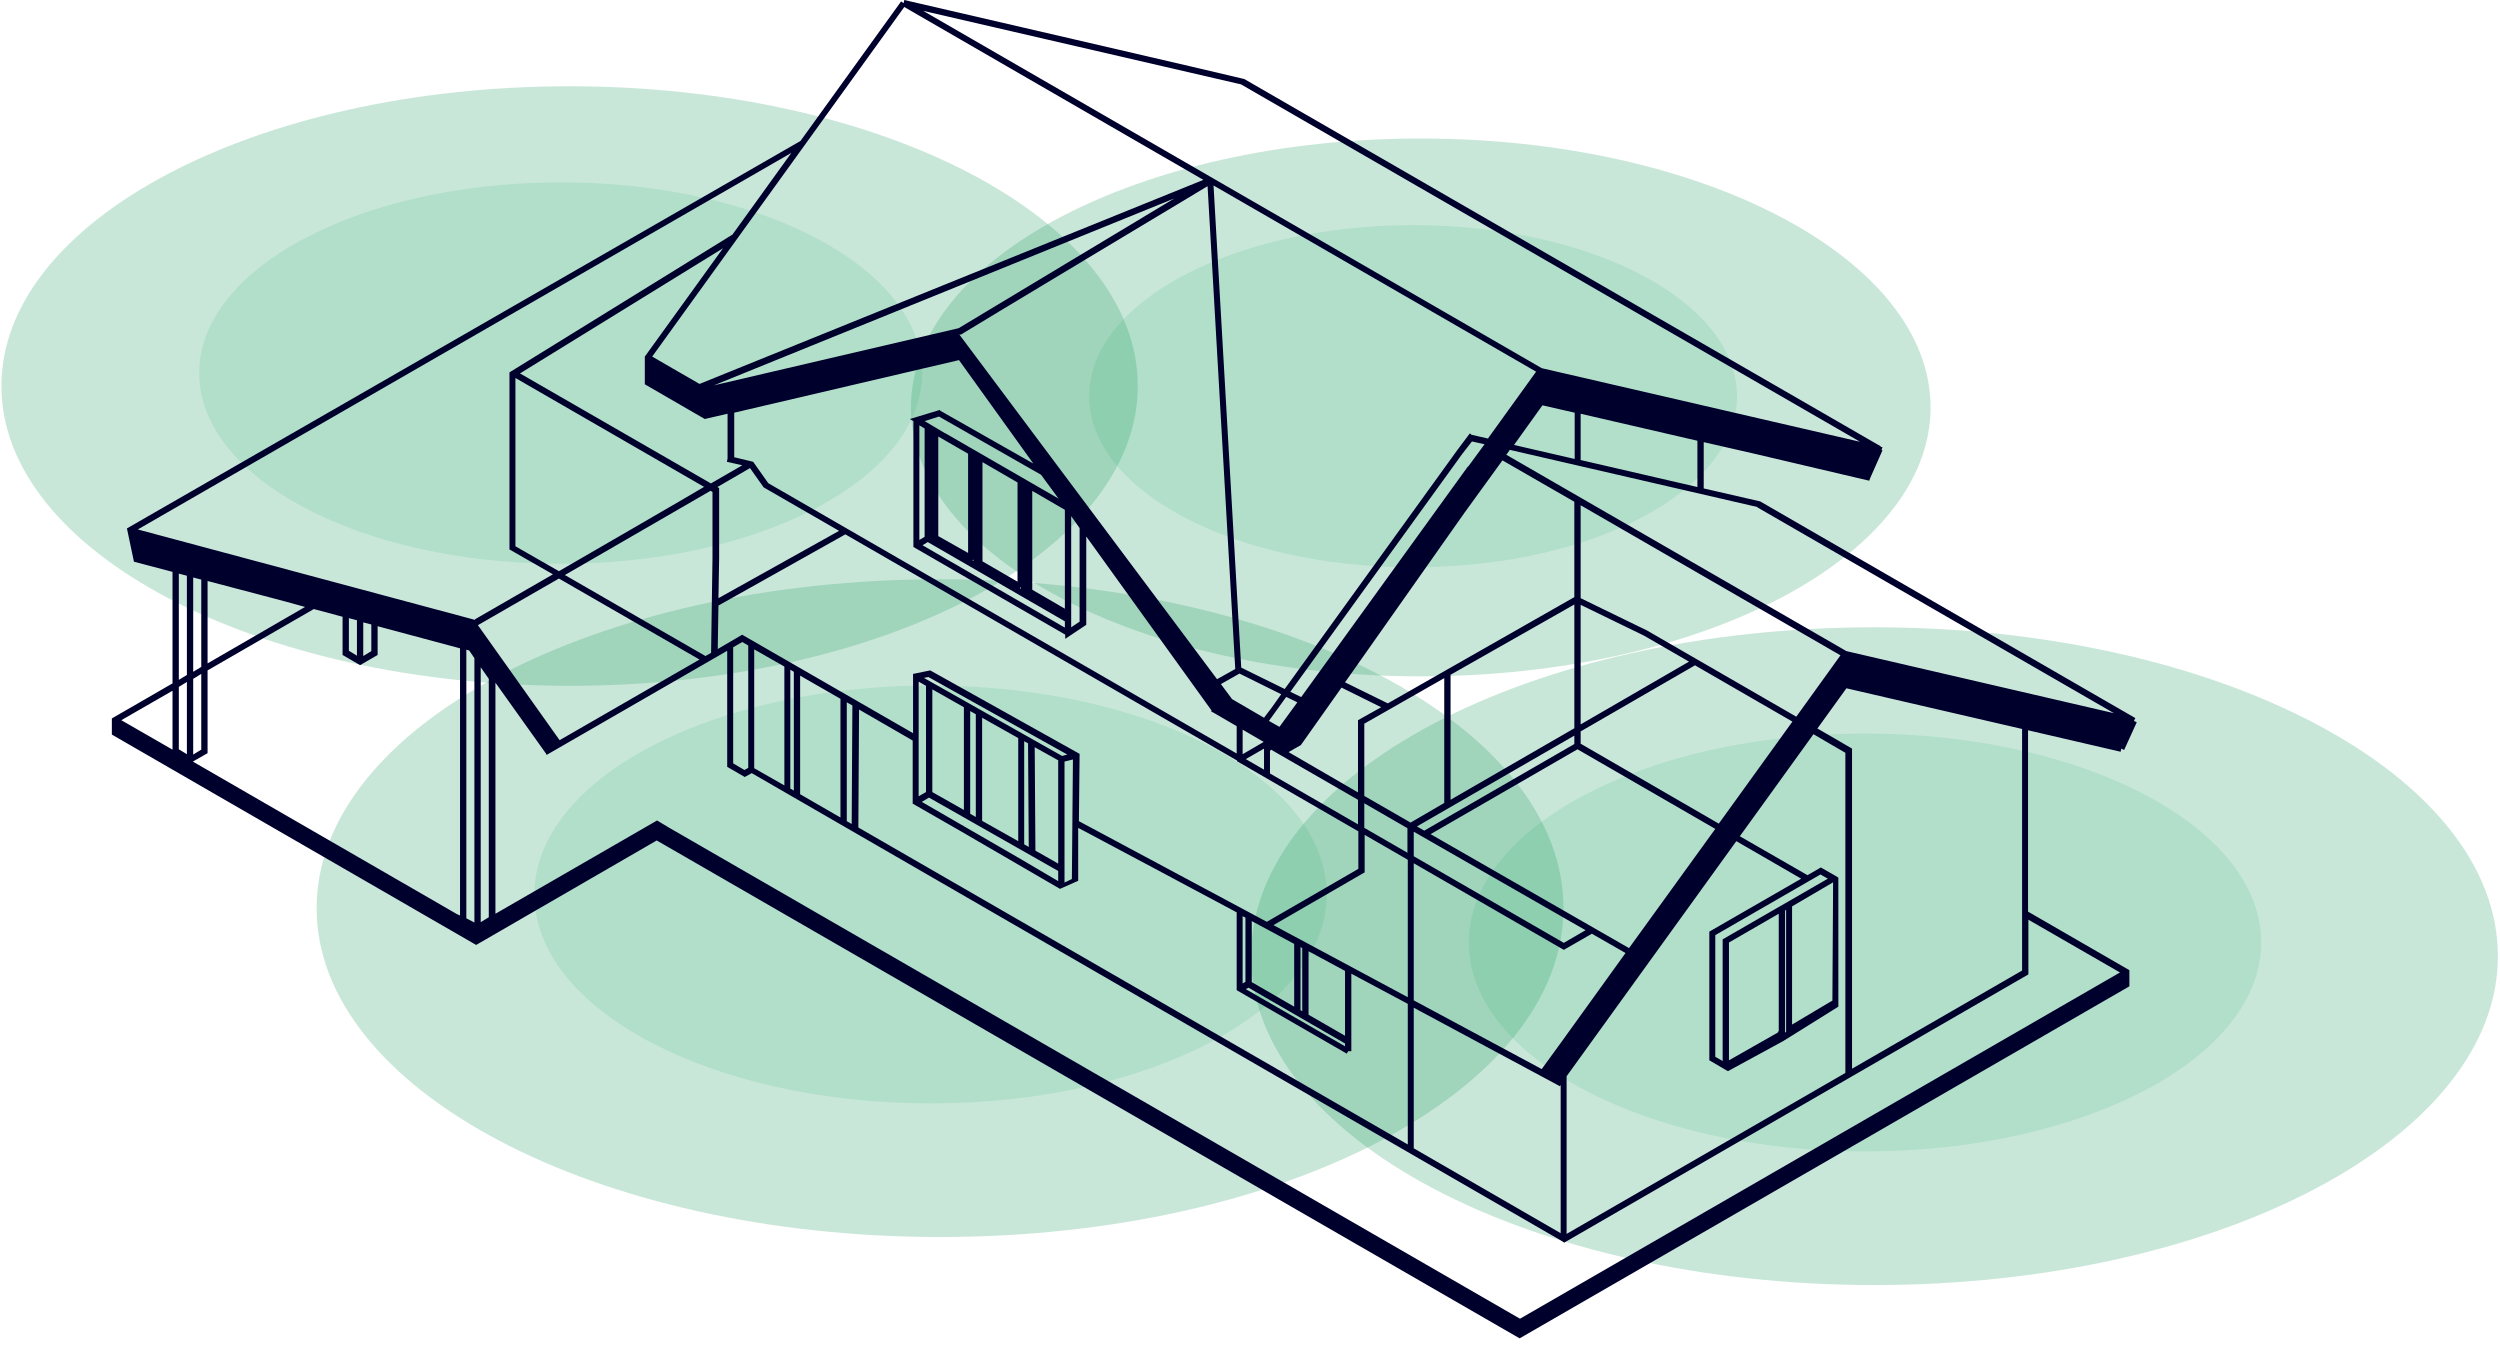 <?xml version="1.0" encoding="UTF-8"?>
<svg xmlns="http://www.w3.org/2000/svg" version="1.1" viewBox="0 0 713 385">
  <defs>
    <style>
      .cls-1 {
        fill: #209a61;
        opacity: .3;
      }

      .cls-1, .cls-2 {
        isolation: isolate;
      }

      .cls-3 {
        fill: #26b170;
      }

      .cls-4 {
        opacity: .8;
      }

      .cls-5 {
        mix-blend-mode: overlay;
        opacity: .2;
      }

      .cls-6 {
        fill: #00002d;
      }
    </style>
  </defs>
  <!-- Generator: Adobe Illustrator 28.6.0, SVG Export Plug-In . SVG Version: 1.2.0 Build 709)  -->
  <g class="cls-2">
    <g id="Layer_1">
      <g class="cls-4">
        <path class="cls-1" d="M162.4,195.6c89.5,0,162.1-38.3,162.1-85.5S252,24.6,162.4,24.6.4,62.9.4,110.1s72.6,85.5,162.1,85.5Z"/>
        <g class="cls-5">
          <path class="cls-3" d="M159.9,160.8c56.9,0,103.1-24.3,103.1-54.4s-46.1-54.4-103.1-54.4-103.1,24.3-103.1,54.4,46.1,54.4,103.1,54.4Z"/>
        </g>
      </g>
      <g class="cls-4">
        <path class="cls-1" d="M405.2,192.9c80.3,0,145.4-34.3,145.4-76.7s-65.1-76.7-145.4-76.7-145.4,34.3-145.4,76.7,65.1,76.7,145.4,76.7Z"/>
        <g class="cls-5">
          <path class="cls-3" d="M403,161.8c51.1,0,92.4-21.8,92.4-48.8s-41.4-48.8-92.4-48.8-92.4,21.8-92.4,48.8,41.4,48.8,92.4,48.8Z"/>
        </g>
      </g>
      <g class="cls-4">
        <path class="cls-1" d="M534.6,366.5c98.2,0,177.8-42,177.8-93.8s-79.6-93.8-177.8-93.8-177.8,42-177.8,93.8,79.6,93.8,177.8,93.8Z"/>
        <g class="cls-5">
          <path class="cls-3" d="M531.9,328.4c62.4,0,113-26.7,113-59.6s-50.6-59.6-113-59.6-113,26.7-113,59.6,50.6,59.6,113,59.6Z"/>
        </g>
      </g>
      <g class="cls-4">
        <path class="cls-1" d="M268.1,352.8c98.2,0,177.8-42,177.8-93.8s-79.6-93.8-177.8-93.8-177.8,42-177.8,93.8,79.6,93.8,177.8,93.8Z"/>
        <g class="cls-5">
          <path class="cls-3" d="M265.4,314.7c62.4,0,113-26.7,113-59.6s-50.6-59.6-113-59.6-113,26.7-113,59.6,50.6,59.6,113,59.6Z"/>
        </g>
      </g>
      <path class="cls-6" d="M578.5,208.3l26.3,6.1.2-.9.8.4,3.6-7.9-.8-.4.4-.8-107-61.8-16.1-3.7v-13.2l14,3.2,33.2,7.8.3-.8h0s3.5-7.9,3.5-7.9h-.3c0-.1.3-.9.3-.9h-.5c0-.1,0-.2,0-.2L354.8,22.5h-.1C354.7,22.4,257.9,0,257.9,0l-.2.9-.7-.5-28.7,39.8L36.2,150.7h0s0,0,0,0l2,9.5,11,2.9v31.8l-17.3,10v4.6l103.9,60,51.5-29.8,183,105.6,63.1,36.4,173.9-100.4v-4.6l-28.9-16.7v-51.8h0ZM49.2,213.8l-14.6-8.4,14.6-8.4v16.9ZM501.2,144.7l101.7,58.7-76.3-17.7-97-56,1-1.4,70.6,16.3h0ZM518.3,207.8l8.3-11.5,50.1,11.6v68.9l-48.5,28v-91.3l-9.8-5.7ZM228.2,227.3v-34.6l11.5,6.6v34.3l1.8,1v-34.3l1.6.9-.2,33.8-17.5-10.1v-33.9l1,.6v34.8l1.8.9h0ZM211.7,181l-7,4.1.2-12.4,36.2-20.3,111.7,64.5v.2s34.6,20,34.6,20v10.7l-26.1,15.1-53.6-28.7.2-19.2-42.6-23.8-4.9,1v16.9l-15.8-9.1-32.8-18.9h0ZM223.7,190.1v33.9l-8.6-4.9v-33.9l8.6,4.9ZM213.4,184.1v34.9l-1.1.6-3.2-1.9v-33.1l2.6-1.5,1.7,1ZM202.7,140l.5.3v18.9l-.4,27-1.6.9-40.1-23.1,41.5-24ZM159.4,162.9l-12.4-7.1v-48l53.7,31h.2c0,.1-41.5,24.1-41.5,24.1h0ZM202.8,137.9l-54.5-31.4,57.9-35.7-22.3,30.9v7.9l17.1,9.9,6.5-1.5v12.8h0l-.2.9,4.4,1-9,5.2h0ZM424.5,125.1l-4.8-1.1-.5-.4-3.6,4.8-49.2,68.1-12.4-6.1-7.9-137.5,92,53.1-13.7,19h0ZM439.9,115.6l9.2,2.1v13.2l-17.3-4,8.1-11.3h0ZM468.9,181.3l12.8,7.4-30.9,17.9v-34.1l18.1,8.8h0ZM450.8,170.6v-26.5l74.1,42.8-12.6,17.5-42.6-24.6-18.9-9.2h0ZM483.5,189.8l27.7,16-21,29.1-39.4-22.8v-3.5l32.7-18.9ZM489.2,236.4l-24.6,34-56.6-32.5,41.9-24.2,39.3,22.7h0ZM413.6,192.5l35.4-20.1v35.3l-35.3,20.4v-35.6h0ZM449,209.7v2.5l-42.8,24.7-2.1-1.2,44.9-25.9ZM452.2,265.3l-6.2,3.6-42.8-24.7v-7l49,28.1ZM449,170.3l-53.2,30.3-12.2-6,34.1-48.4,10.8-14.9,20.5,11.8v27.3h0ZM360.5,213.5h0v6l-5.2-3,5.2-3ZM354.4,215v-6.9l6,3.5-6,3.5h0ZM360.5,204.7l-9.1-5.3-3.2-4.3,5.3-3,11.9,5.9-2.7,3.8-2.2,2.9h0ZM264.6,154.6l26.3,15.2,12.8,7.4v1.8l-40.6-23.5,1.5-.9ZM262.2,154v-32.7l1.5.9v30.9l-1.5.9ZM267.6,152.8v-28.3l8.5,4.9v28.3l-8.5-4.8ZM277.4,159.9l.2-.4v.5h-.2ZM280.2,160v-28.2l10,5.8v28.3l-10-5.8ZM290.9,167.8v-.3h.2v.4h-.2ZM294.4,168.2v-28.2l9.3,5.4v28.2l-9.3-5.4ZM269.6,123.6l-5.9-3.5,4.1-1.3,29.1,16.6h0c0,0,5,6.8,5,6.8l-32.4-18.7h0ZM268.1,116.9l-8.6,2.6,1,.6v35.9l43.3,25v1.2l6-4v-25.2l35.7,49.6v.4s.5.2.5.2l6.7,3.9v7.8l-133.6-77.1-4.3-6.1-5.4-1.3v-12.7l64.1-15,21.2,29.5-26.6-15.1h0ZM305.5,178.9v-31.7l2.4,3.4v26.7l-2.4,1.6ZM353.2,191.3h.2s-.1.2-.1.2v-.2c-.1,0,0,0,0,0ZM366.9,198.8l3.1,1.5-5.1,7-3-1.7,4.9-6.8ZM368,197.3l49-67.8,2.8-3.6,3.6.8-4.7,6.4h-.1c0,0-47.5,65.7-47.5,65.7l-3.1-1.5h0ZM362.2,214.2l.3-.4,24.8,14.3v7l-25.1-14.5v-6.4ZM367.5,214.5l3.5-2h0c0,0,0,0,0,0l11.6-16.4,11.3,5.6-6.6,3.7v20.6l-19.8-11.5ZM352.3,190.8l-5.2,2.9-73.5-98.3h.5c0-.1,70.3-42.3,70.3-42.3l7.9,137.8h0ZM273.4,93.6l-69.8,16.3,131.3-53.3-61.5,37h0ZM213.9,133.5l3.9,5.5,21.5,12.4-34.4,19.2.2-11.5v-19.9l-.5-.3,9.3-5.4h0ZM383.6,297.5v.9l-28.3-16.3.8-.4,27.5,15.9ZM370.9,288.1v-18l.5.3v18l-.5-.3ZM373.2,289.4v-18.1l10.4,5.6v18.5l-10.4-6ZM369.1,282.5v4.6l-12.1-7v-17.4l12.1,6.5v13.4ZM355.2,261.7v18.3l-.8.5v-19.2l.8.4ZM263.6,193.3l1.2-.2,39.6,22.1-1.5.4-39.3-22.2h0ZM301.8,216.9v29.4l-6.5-3.7-.2-29.5,6.8,3.8ZM293.5,241.6l-1.4-.8v-29.4l1.1.6.2,29.5ZM290.4,210.5v29.4l-10.3-5.8v-29.4s10.3,5.8,10.3,5.8h0ZM278.3,233l-1.6-.9v-29.3l1.6.9v29.3ZM274.9,201.7v29.3l-9-5.1v-29.3l9,5.1h0ZM264.1,195.6v30.3l-2.1,1.2v-32.7l2.1,1.2ZM265,227.5l36.8,20.9v2.9l-10.7-6.3-28.2-16.3,2-1.2h0ZM303.6,217.2l2.4-.6-.3,34.1-2.1,1v-34.5h0ZM244.9,202.3l15.4,8.9v18l13.6,7.8,28.4,16.5,5.2-2.3v-15.1c.1,0,45.2,24.1,45.2,24.1v22.2l31.4,18.1.4-.7h.9v-22.1l16.1,8.6v40.1l-156.7-90.4.2-33.8h0ZM363.1,263.9l26.1-15.1v-10.7l12.3,7.1v39.2l-38.4-20.6ZM389.1,236.1v-7l12.3,7.1v7l-12.3-7.1ZM389.1,227v-20.6l22.8-13v35.6l-9.6,5.6-13.2-7.6ZM403.2,287.4l41.7,22.4.2-.4v42.3l-41.9-24.2v-40.1h0ZM439.7,304.9l-36.5-19.6v-39.1l42.8,24.7,8-4.6,9.6,5.5-18.3,25.4-5.6,7.7h0ZM446.9,306.8l48.3-66.9,18.5,10.7-26.2,15.1v36.7l5.3,3.1h0c0,0,15.8-8.6,15.8-8.6l15.7-9.8v-36.8c0,0-.8-.5-.8-.5l-4.2-2.4-3.8,2.2-19.3-11.1,21-29.1,9.1,5.3v91.3l-79.5,45.9v-45h0ZM491.3,267.9v34.7l-2.1-1.2v-34.7l30-17.3,2.1,1.2-30,17.3h0ZM522.8,251.6l-.2,33.8-.4.2-11.1,6.6v-33.7l11.6-6.8ZM509.4,259.5v34.8l-.3.2v-34.8l.3-.2ZM507.3,260.7v33.3l-.3.5-13.9,7.9v-33.6l14.2-8.2ZM450.8,131.2v-13.2l33.3,7.7v13.2l-33.3-7.7ZM354,24.1l176.5,101.9-90.8-21L263.3,3.1l90.8,21h0ZM257.9,2l85.3,49.3-143.7,58.2-13.5-7.8L257.9,2ZM53.3,215.1l-2.3-1.4v-17.8l2.3-1.4v20.5h0ZM53.3,192.5l-2.3,1.4v-30.3l2.3.6v28.3ZM131.2,261.1l-.9-.4-75.3-43.5,4.2-2.4v-23.6l30.3-17.5,8.2,2.2v10.9l5,2.9,5-2.9v-8.2l23.5,6.3v76.2h0ZM57.4,192.2v21.6l-2.3,1.4v-21.6l2.3-1.4ZM55.1,191.5v-26.8l2.3.6v24.9l-2.3,1.4ZM59.2,189.1v-23.4l22,5.8,5.8,1.6-27.8,16.1ZM99.5,185.7v-9.4l2.3.6v10.1l-2.3-1.4ZM103.6,187.1v-9.6l2.3.6v7.6l-2.3,1.4ZM135.3,263.1l-2.3-1.2v-76.6l.8.2,1.5,2.2v75.3h0ZM135.5,176.8l-96.2-25.8L225.7,43.6l-16.8,23.3-63.6,39.3h0s0,0,0,0v50.5l12.4,7.1-22.2,12.8h0ZM159.4,165l40.1,23.1-39.9,23-23.3-32.8,23.1-13.3h0ZM139.4,261.6l-2.3,1.4v-72.7l2.3,3.3v68ZM604.7,277.3l-171.2,98.8-242.6-140-3.5-2.1-46.1,26.6v-65.9l14.4,20.2.2.4,51.5-29.7v33.1l5,2.9,2-1.1,231.3,133.6.4.3,132.4-76.5v-15.6l26.2,15.1h0Z"/>
    </g>
  </g>
</svg>